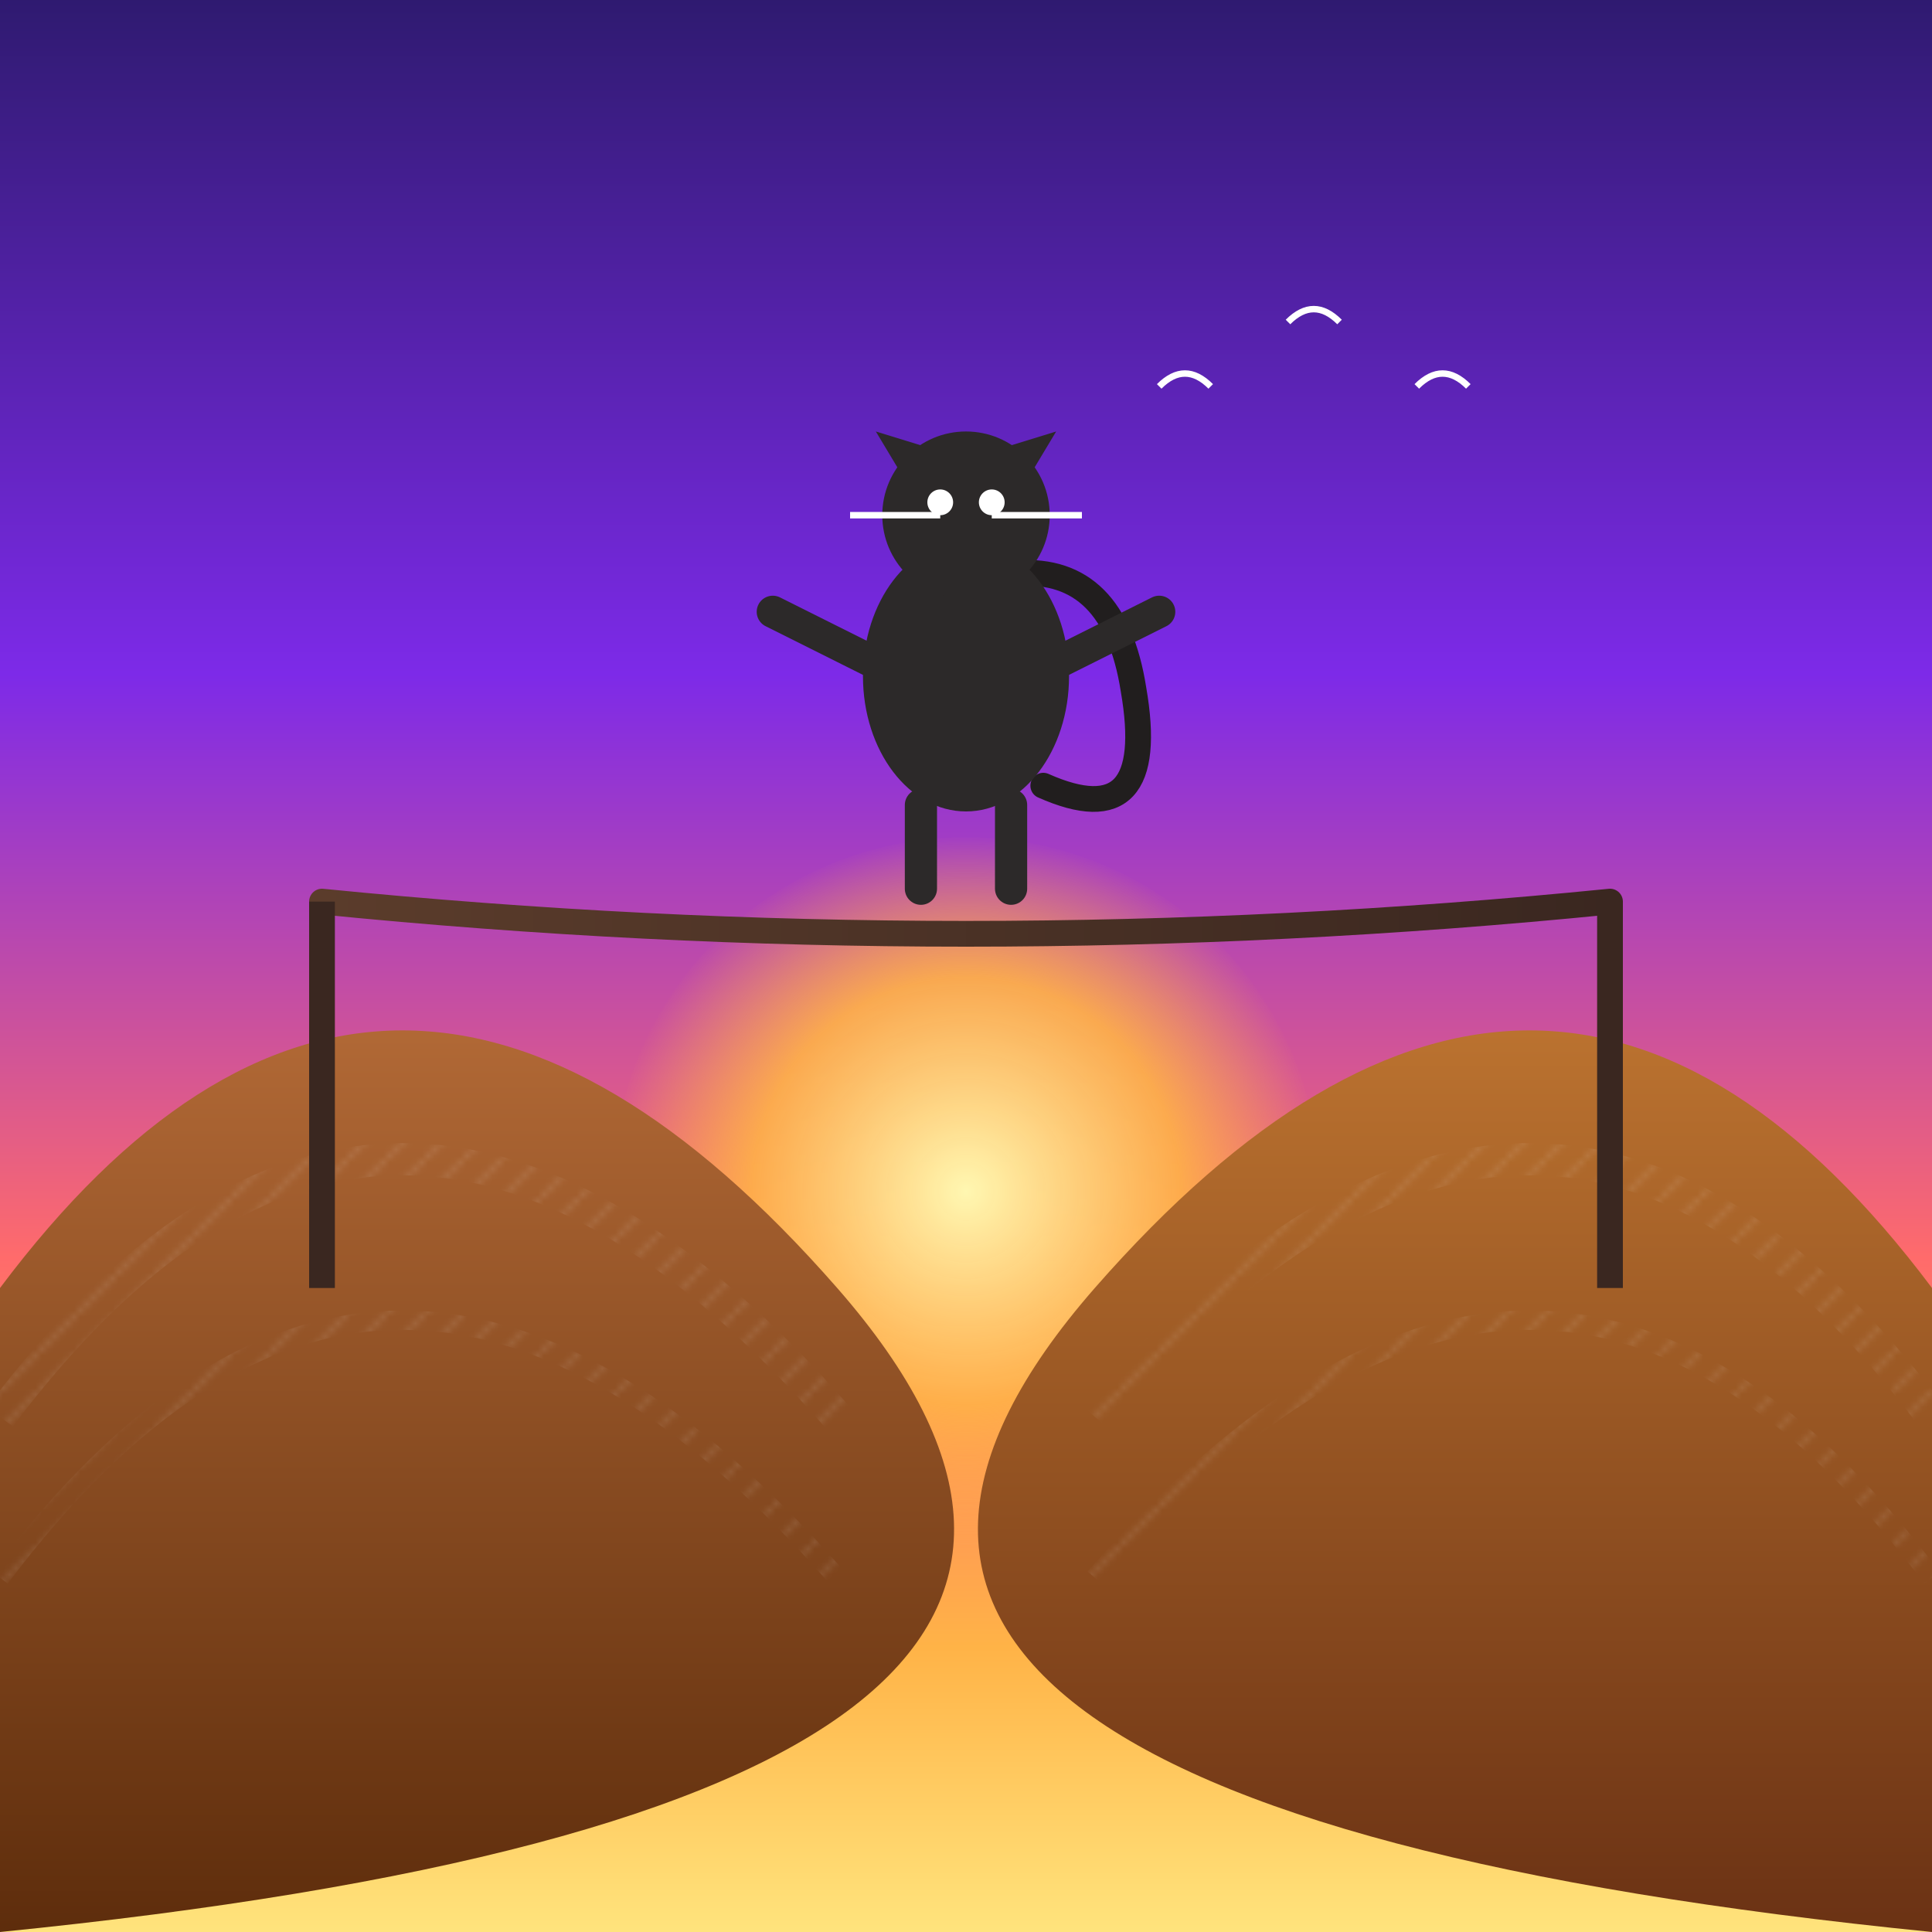 <svg viewBox="0 0 300 300" xmlns="http://www.w3.org/2000/svg">
  <defs>
    <!-- Sky gradient -->
    <linearGradient id="skyGrad" x1="0%" y1="0%" x2="0%" y2="100%">
      <stop offset="0%" stop-color="#2e1a6f"/>
      <stop offset="35%" stop-color="#7d2ae8"/>
      <stop offset="65%" stop-color="#ff6b6b"/>
      <stop offset="85%" stop-color="#ffb347"/>
      <stop offset="100%" stop-color="#ffe57e"/>
    </linearGradient>

    <!-- Sun glow -->
    <radialGradient id="sunGrad" cx="50%" cy="50%" r="50%">
      <stop offset="0%" stop-color="#fff7b1"/>
      <stop offset="60%" stop-color="#ffb347" stop-opacity="0.9"/>
      <stop offset="100%" stop-color="#ffb347" stop-opacity="0"/>
    </radialGradient>

    <!-- Canyon gradients -->
    <linearGradient id="canyonGradL" x1="0%" y1="0%" x2="0%" y2="100%">
      <stop offset="0%" stop-color="#c87941"/>
      <stop offset="100%" stop-color="#5e2d0c"/>
    </linearGradient>
    <linearGradient id="canyonGradR" x1="0%" y1="0%" x2="0%" y2="100%">
      <stop offset="0%" stop-color="#d18437"/>
      <stop offset="100%" stop-color="#6b3214"/>
    </linearGradient>

    <!-- Subtle canyon strata -->
    <pattern id="strata" width="6" height="6" patternUnits="userSpaceOnUse">
      <rect width="6" height="6" fill="none"/>
      <path d="M0 6 L6 0" stroke="rgba(255,255,255,0.12)" stroke-width="0.7"/>
    </pattern>

    <!-- Tightrope texture -->
    <linearGradient id="ropeGrad" x1="0%" y1="0%" x2="100%" y2="0%">
      <stop offset="0%" stop-color="#5b3c2b"/>
      <stop offset="100%" stop-color="#3a2720"/>
    </linearGradient>
  </defs>

  <!-- Background sky -->
  <rect width="300" height="300" fill="url(#skyGrad)"/>

  <!-- Sun -->
  <circle cx="150" cy="185" r="55" fill="url(#sunGrad)"/>

  <!-- Canyon walls -->
  <path d="M0 200 Q60 120 130 200 T0 300 Z" fill="url(#canyonGradL)"/>
  <path d="M300 200 Q240 120 170 200 T300 300 Z" fill="url(#canyonGradR)"/>

  <!-- Canyon strata overlay -->
  <path d="M0 220 Q60 140 130 220" fill="none" stroke="url(#strata)" stroke-width="5"/>
  <path d="M0 245 Q60 165 130 245" fill="none" stroke="url(#strata)" stroke-width="3"/>
  <path d="M300 220 Q240 140 170 220" fill="none" stroke="url(#strata)" stroke-width="5"/>
  <path d="M300 245 Q240 165 170 245" fill="none" stroke="url(#strata)" stroke-width="3"/>

  <!-- Tightrope and anchors -->
  <path d="M50 140 Q150 150 250 140" stroke="url(#ropeGrad)" stroke-width="4" fill="none" stroke-linecap="round"/>
  <path d="M50 140 L50 200" stroke="#3a2720" stroke-width="4"/>
  <path d="M250 140 L250 200" stroke="#3a2720" stroke-width="4"/>

  <!-- Cat balancing -->
  <g transform="translate(150 80)">
    <!-- Tail -->
    <path d="M12 42 q18 8 14 -15 q-3 -19 -18 -18" stroke="#211e1e" stroke-width="4" fill="none" stroke-linecap="round"/>
    <!-- Body -->
    <ellipse cx="0" cy="25" rx="16" ry="21" fill="#2c2929"/>
    <!-- Head -->
    <circle cx="0" cy="0" r="13" fill="#2c2929"/>
    <!-- Ears -->
    <polygon points="-8,-3 -14,-13 -1,-9" fill="#2c2929"/>
    <polygon points="8,-3 1,-9 14,-13" fill="#2c2929"/>
    <!-- Eyes -->
    <circle cx="-4" cy="-2" r="2" fill="#ffffff"/>
    <circle cx="4" cy="-2" r="2" fill="#ffffff"/>
    <!-- Whiskers -->
    <path d="M-4 0 H-18 M4 0 H18" stroke="#ffffff" stroke-width="1"/>
    <!-- Arms -->
    <path d="M-10 25 L-30 15" stroke="#2c2929" stroke-width="5" stroke-linecap="round"/>
    <path d="M10 25 L30 15" stroke="#2c2929" stroke-width="5" stroke-linecap="round"/>
    <!-- Legs -->
    <path d="M-7 45 L-7 58" stroke="#2c2929" stroke-width="5" stroke-linecap="round"/>
    <path d="M7 45 L7 58" stroke="#2c2929" stroke-width="5" stroke-linecap="round"/>
  </g>

  <!-- Distant birds -->
  <path d="M200 50 q4 -4 8 0 q-4 -4 -8 0" stroke="#ffffff" stroke-width="1" fill="none"/>
  <path d="M220 60 q4 -4 8 0 q-4 -4 -8 0" stroke="#ffffff" stroke-width="1" fill="none"/>
  <path d="M180 60 q4 -4 8 0 q-4 -4 -8 0" stroke="#ffffff" stroke-width="1" fill="none"/>
</svg>